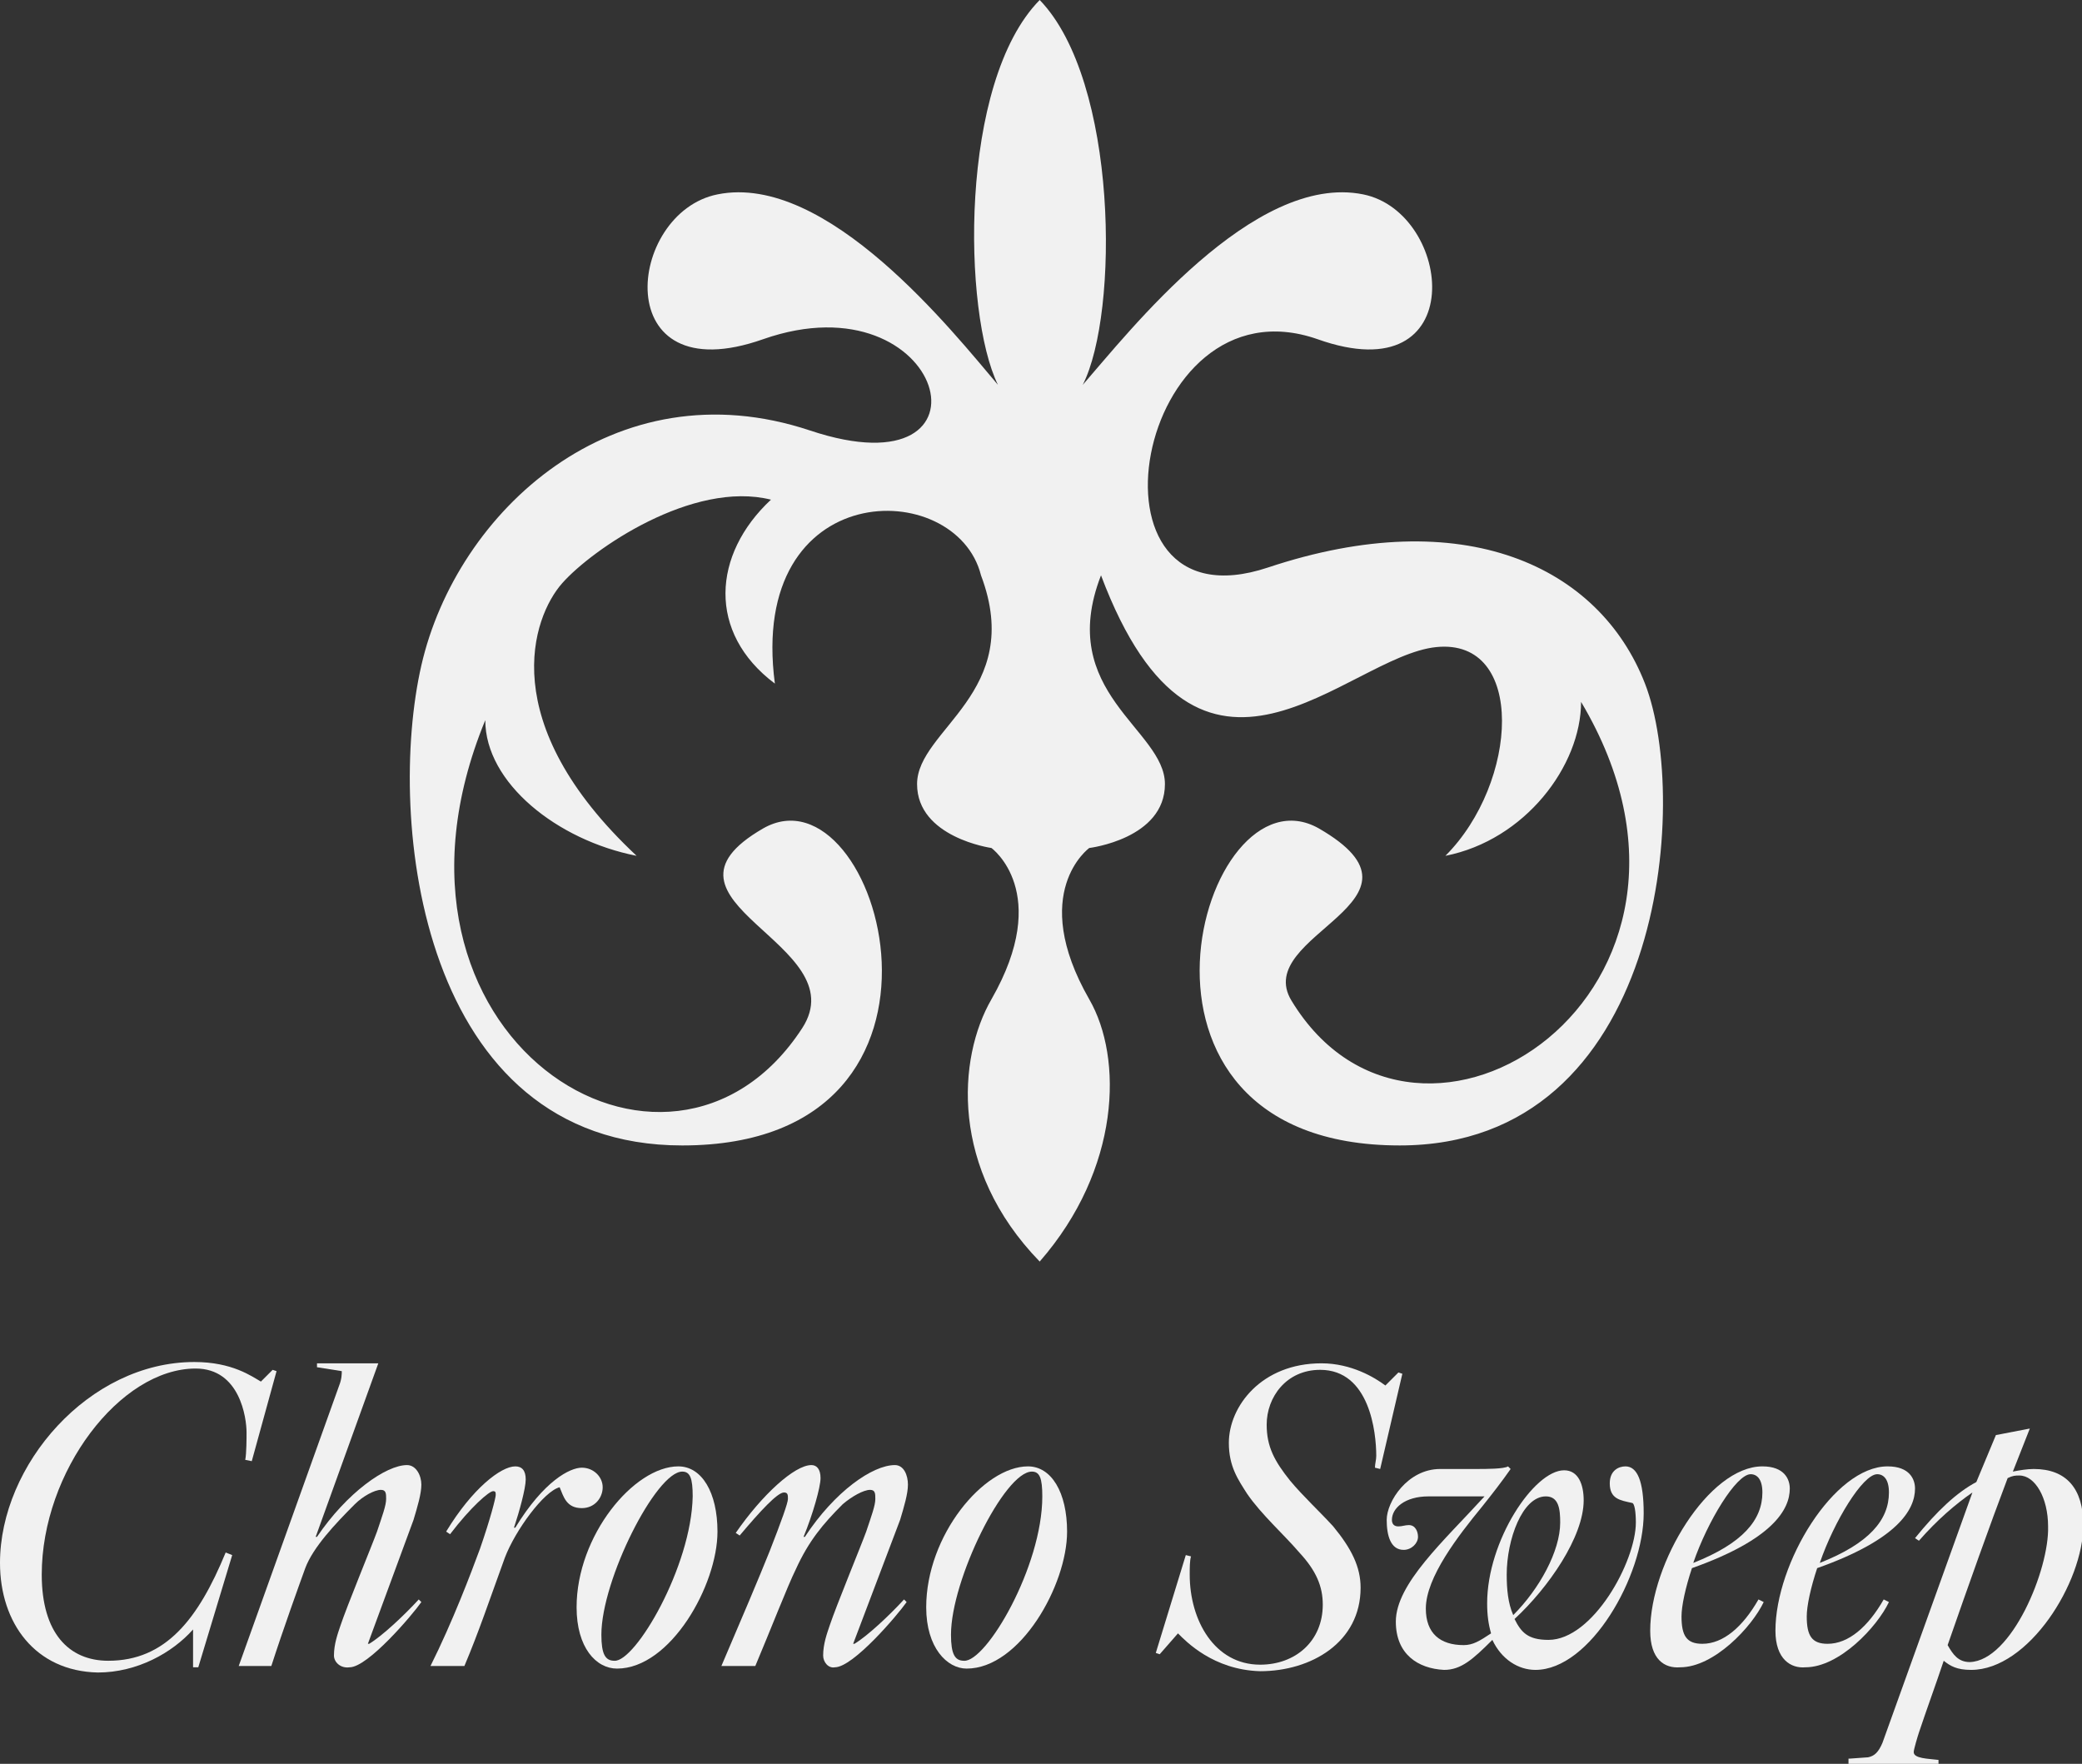 <?xml version="1.0" encoding="utf-8"?>
<!-- Generator: Adobe Illustrator 27.8.0, SVG Export Plug-In . SVG Version: 6.00 Build 0)  -->
<svg version="1.1" id="Layer_2_00000064343331440641858800000007084751139407474876_"
	 xmlns="http://www.w3.org/2000/svg" xmlns:xlink="http://www.w3.org/1999/xlink" x="0px" y="0px" viewBox="0 0 159.6 135.2"
	 style="enable-background:new 0 0 159.6 135.2;" xml:space="preserve">
<rect x="0" y="0" width="159.6" height="135.2" fill="#333333" stroke="none"/>
<style type="text/css">
	.st0{fill:#F1F1F1;}
</style>
<path class="st0" d="M79.7,96.7c-6.9-7.1-6.3-15.6-3.7-20.1c4.7-8.2,0-11.6,0-11.6s-5.7-0.8-5.7-4.9c0-4.2,8.3-7,4.9-16
	c-1.9-7.6-17.9-7.6-15.8,8.3c-5.2-3.9-4.8-9.9-0.3-14.1c-6-1.5-13.7,3.8-16,6.4s-5.2,10.7,5.7,20.9c-6.1-1.2-11.6-5.6-11.6-10.4
	c-10,24.3,14.1,39.3,24.3,23.6c4.2-6.5-12.7-9.7-3-15.3c8.9-5.1,17.4,24.3-6.2,24.3c-20.1,0-22.7-25-20-36.8
	C35,39.2,47.1,28,62.1,33s10.4-11.9-3.6-7C46.6,30.2,48,16.3,55,14.9c8.4-1.7,18.1,10.6,21.5,14.6C73.8,24,73.5,6.3,79.7,0
	c6,6.2,6.1,24,3.3,29.5c3.5-4,13.1-16.3,21.5-14.6c6.9,1.4,8.3,15.3-3.5,11.1c-14-4.9-18.8,22.5-3.8,17.5s25.4-0.1,28.9,8.9
	c3.5,9,1.4,35.4-18.8,35.4c-23.6,0-15.2-29.4-6.2-24.3c9.7,5.6-5.2,8.1-2.1,13.2c9.7,16,35.4-0.7,22.2-22.9
	c0,4.9-4.3,10.6-10.4,11.8c5.6-5.6,6.2-16.7-0.7-16S92,64.3,84.4,44.1c-3.5,9,4.9,11.8,4.9,16S83.5,65,83.5,65s-4.7,3.4,0,11.6
	C86.1,81.1,85.9,89.6,79.7,96.7L79.7,96.7z"/>
<path class="st0" d="M0,119.8c0-7.5,6.8-15.4,14.9-15.4c2.9,0,4.4,1.1,5.1,1.5l0.9-0.9l0.3,0.1l-1.9,6.9l-0.5-0.1
	c0.1-0.5,0.1-1.7,0.1-2.1c0-1.1-0.5-4.9-3.9-4.9c-5.8,0-11.8,7.9-11.8,15.8c0,4.5,2.1,6.6,5.1,6.6c4.4,0,6.9-3.2,9-8.3l0.5,0.2
	l-2.6,8.6h-0.4v-2.9c-1.6,1.8-4.3,3.3-7.3,3.3C2.7,128.1,0,124.4,0,119.8L0,119.8z"/>
<path class="st0" d="M25.6,126.9c0-0.9,0.3-1.7,0.5-2.3c0.5-1.5,2.4-6.1,2.8-7.2c0.4-1.2,0.7-2,0.7-2.5c0-0.4,0-0.7-0.4-0.7
	c-0.5,0-1.4,0.5-2,1.1c-1.5,1.5-3.2,3.3-3.8,4.9c-0.4,1.1-1.7,4.7-2.6,7.5h-2.5l7.7-21.5c0.2-0.5,0.2-0.9,0.2-1.1l-1.9-0.3v-0.3H29
	l-4.8,13.3h0.1c2.3-3.4,5.3-5.5,6.9-5.5c0.7,0,1.1,0.8,1.1,1.5s-0.3,1.7-0.6,2.7l-3.5,9.5h0.1c1-0.6,2.7-2.2,3.8-3.4l0.2,0.2
	c-0.7,1-4.1,5-5.5,5C26.1,127.9,25.6,127.4,25.6,126.9L25.6,126.9z"/>
<path class="st0" d="M36.8,118.7c0.8-2.3,1.2-3.9,1.2-4.1s0-0.3-0.2-0.3c-0.3,0-1.7,1.2-3.3,3.3l-0.3-0.2c2-3.3,4.2-5,5.3-5
	c0.5,0,0.8,0.3,0.8,1s-0.5,2.5-0.9,3.7h0.1c2.2-3.6,4.2-4.6,5.1-4.6s1.6,0.7,1.6,1.5s-0.6,1.6-1.6,1.6c-1.2,0-1.4-0.9-1.7-1.6
	c-1.2,0.3-3.4,3.3-4.2,5.4c-1.2,3.3-2,5.7-3.1,8.3H33C34.7,124.3,36.1,120.6,36.8,118.7L36.8,118.7z"/>
<path class="st0" d="M44.2,123.2c0-5.5,4.4-10.8,7.8-10.8c1.8,0,3,2,3,5c0,4.1-3.6,10.5-7.7,10.5C45.7,127.9,44.2,126.3,44.2,123.2z
	 M53.1,114.7c0-1.4-0.2-1.9-0.8-1.9c-2,0-6.2,8.3-6.2,12.5c0,1.5,0.3,2,1,2C48.7,127.4,53,120.1,53.1,114.7L53.1,114.7z"/>
<path class="st0" d="M63.1,126.9c0-0.9,0.3-1.7,0.5-2.3c0.5-1.5,2.4-6.1,2.8-7.2c0.4-1.2,0.7-2,0.7-2.5c0-0.4,0-0.7-0.4-0.7
	c-0.5,0-1.4,0.5-2.1,1.1c-1.5,1.5-2.6,2.8-3.6,5c-0.6,1.2-2,4.8-3.1,7.4h-2.6c1.5-3.5,2.9-6.8,3.7-8.8c0.9-2.3,1.4-3.7,1.4-4
	s0-0.5-0.3-0.5c-0.5,0-1.8,1.4-3.4,3.3l-0.3-0.2c2-2.9,4.5-5.2,5.8-5.2c0.4,0,0.7,0.3,0.7,1s-0.6,2.8-1.3,4.5h0.1
	c2.3-3.5,5.2-5.5,6.9-5.5c0.7,0,1,0.8,1,1.5s-0.3,1.7-0.6,2.7l-3.6,9.5h0.1c1-0.6,2.7-2.2,3.8-3.4l0.2,0.2c-0.7,1-4.1,5-5.5,5
	C63.5,127.9,63.1,127.4,63.1,126.9L63.1,126.9z"/>
<path class="st0" d="M71,123.2c0-5.5,4.4-10.8,7.8-10.8c1.8,0,3,2,3,5c0,4.1-3.6,10.5-7.7,10.5C72.6,127.9,71,126.3,71,123.2z
	 M79.9,114.7c0-1.4-0.2-1.9-0.8-1.9c-2.1,0-6.2,8.3-6.2,12.5c0,1.5,0.3,2,1,2C75.6,127.4,79.9,120.1,79.9,114.7L79.9,114.7z"/>
<path class="st0" d="M90.3,125.2l-1.4,1.6l-0.3-0.1l2.3-7.5l0.4,0.1c-0.1,0.3-0.1,0.9-0.1,1.4c0,3.5,1.9,6.9,5.4,6.9
	c2.7,0,4.8-1.8,4.8-4.6c0-1.4-0.5-2.6-1.8-4c-1.2-1.4-2.9-2.9-4-4.5c-0.7-1.1-1.4-2.1-1.4-3.9c0-2.8,2.5-6.1,7.1-6.1
	c2.3,0,4.1,1.1,4.9,1.7l1-1l0.3,0.1l-1.7,7.3l-0.4-0.1c0-0.3,0.1-0.6,0.1-0.9c0-1.8-0.5-6.6-4.3-6.6c-2.6,0-4.1,2.1-4.1,4.2
	c0,1.7,0.6,2.8,1.8,4.3c1,1.2,2.3,2.4,3.3,3.5c1.4,1.7,2.1,3.1,2.1,4.7c0,4.2-3.8,6.4-7.7,6.4C93,128,90.9,125.8,90.3,125.2
	L90.3,125.2z"/>
<path class="st0" d="M107,124.3c0-2.9,3.7-6.2,6.8-9.6h-4.3c-1.8,0-2.8,0.9-2.8,1.8c0,0.5,0.4,0.5,0.5,0.5c0.3,0,0.5-0.1,0.8-0.1
	c0.5,0,0.7,0.5,0.7,0.9c0,0.5-0.5,1-1.1,1c-1,0-1.3-1.1-1.3-2.3c0-1.4,1.6-3.9,4.1-3.9h2.8c0.7,0,2.1,0,2.4-0.2l0.2,0.2
	c-0.7,1-1.4,1.9-2.2,2.9c-1.8,2.2-4.3,5.4-4.3,7.8c0,1.9,1.1,2.8,2.9,2.8c0.7,0,1.2-0.3,2.1-0.9c-0.2-0.7-0.3-1.4-0.3-2.3
	c0-4.8,3.6-10.2,5.9-10.2c1.1,0,1.5,1.1,1.5,2.3c0,2.8-2.7,6.7-5.3,9.1c0.5,1,1,1.6,2.6,1.6c3.4,0,6.7-6,6.7-9
	c0-0.8-0.1-1.5-0.3-1.5c-0.9-0.2-1.7-0.3-1.7-1.5c0-1,0.7-1.3,1.2-1.3c0.9,0,1.4,1.1,1.4,3.6c0,4.8-4.1,12-8.3,12
	c-1.3,0-2.6-0.8-3.3-2.3c-1.5,1.5-2.4,2.3-3.7,2.3C108.7,127.9,107,126.8,107,124.3L107,124.3z M119.6,116.7c0-1-0.1-2-1.1-2
	c-1.8,0-3,3.3-3,6c0,1.1,0.1,2.2,0.5,3.1C118,121.8,119.6,118.9,119.6,116.7L119.6,116.7z"/>
<path class="st0" d="M126.5,125c0-5.2,4.5-12.6,8.6-12.6c1.7,0,2.1,1,2.1,1.7c0,1.6-1.3,3.9-7.5,6.1c-0.5,1.5-0.8,2.9-0.8,3.7
	c0,1.5,0.4,2.1,1.6,2.1c1.6,0,3.1-1.3,4.3-3.4l0.4,0.2c-0.9,1.9-3.8,5-6.4,5C127.6,127.9,126.5,127.2,126.5,125L126.5,125z
	 M135.1,114.4c0-1-0.4-1.4-0.9-1.4c-1.1,0-3.3,3.6-4.4,6.8C133.6,118.3,135.1,116.5,135.1,114.4L135.1,114.4z"/>
<path class="st0" d="M136.1,125c0-5.2,4.5-12.6,8.6-12.6c1.7,0,2.1,1,2.1,1.7c0,1.6-1.3,3.9-7.5,6.1c-0.5,1.5-0.8,2.9-0.8,3.7
	c0,1.5,0.4,2.1,1.6,2.1c1.6,0,3.1-1.3,4.3-3.4l0.4,0.2c-0.9,1.9-3.8,5-6.4,5C137.3,127.9,136.1,127.2,136.1,125L136.1,125z
	 M144.8,114.4c0-1-0.4-1.4-0.9-1.4c-1.1,0-3.3,3.6-4.4,6.8C143.3,118.3,144.8,116.5,144.8,114.4L144.8,114.4z"/>
<path class="st0" d="M141.8,134.8l1.4-0.1c0.5-0.1,0.8-0.4,1.1-1.1l6.9-19.2c-1.3,0.9-2.7,2.1-4.1,3.7l-0.3-0.2
	c1.7-2.1,3.2-3.5,4.7-4.3l1.5-3.6l2.6-0.5l-1.3,3.3c0.5-0.1,1.1-0.2,1.6-0.2c2.5,0,3.8,1.5,3.8,4.3c0,4.4-4.2,11.1-8.6,11.1
	c-1.1,0-1.6-0.3-2.1-0.7c-0.6,1.8-1.3,3.7-1.9,5.5c-0.1,0.3-0.4,1.3-0.4,1.5c0,0.5,1.1,0.5,1.9,0.6v0.4h-6.9v-0.5H141.8z M157,117
	c0-2.2-1-3.9-2.2-3.9c-0.3,0-0.5,0-0.9,0.2c-1.4,3.7-3,8.2-4.6,12.8c0.4,0.7,0.8,1.3,1.7,1.3C154.2,127.3,157.1,120.3,157,117
	L157,117z"/>
</svg>
